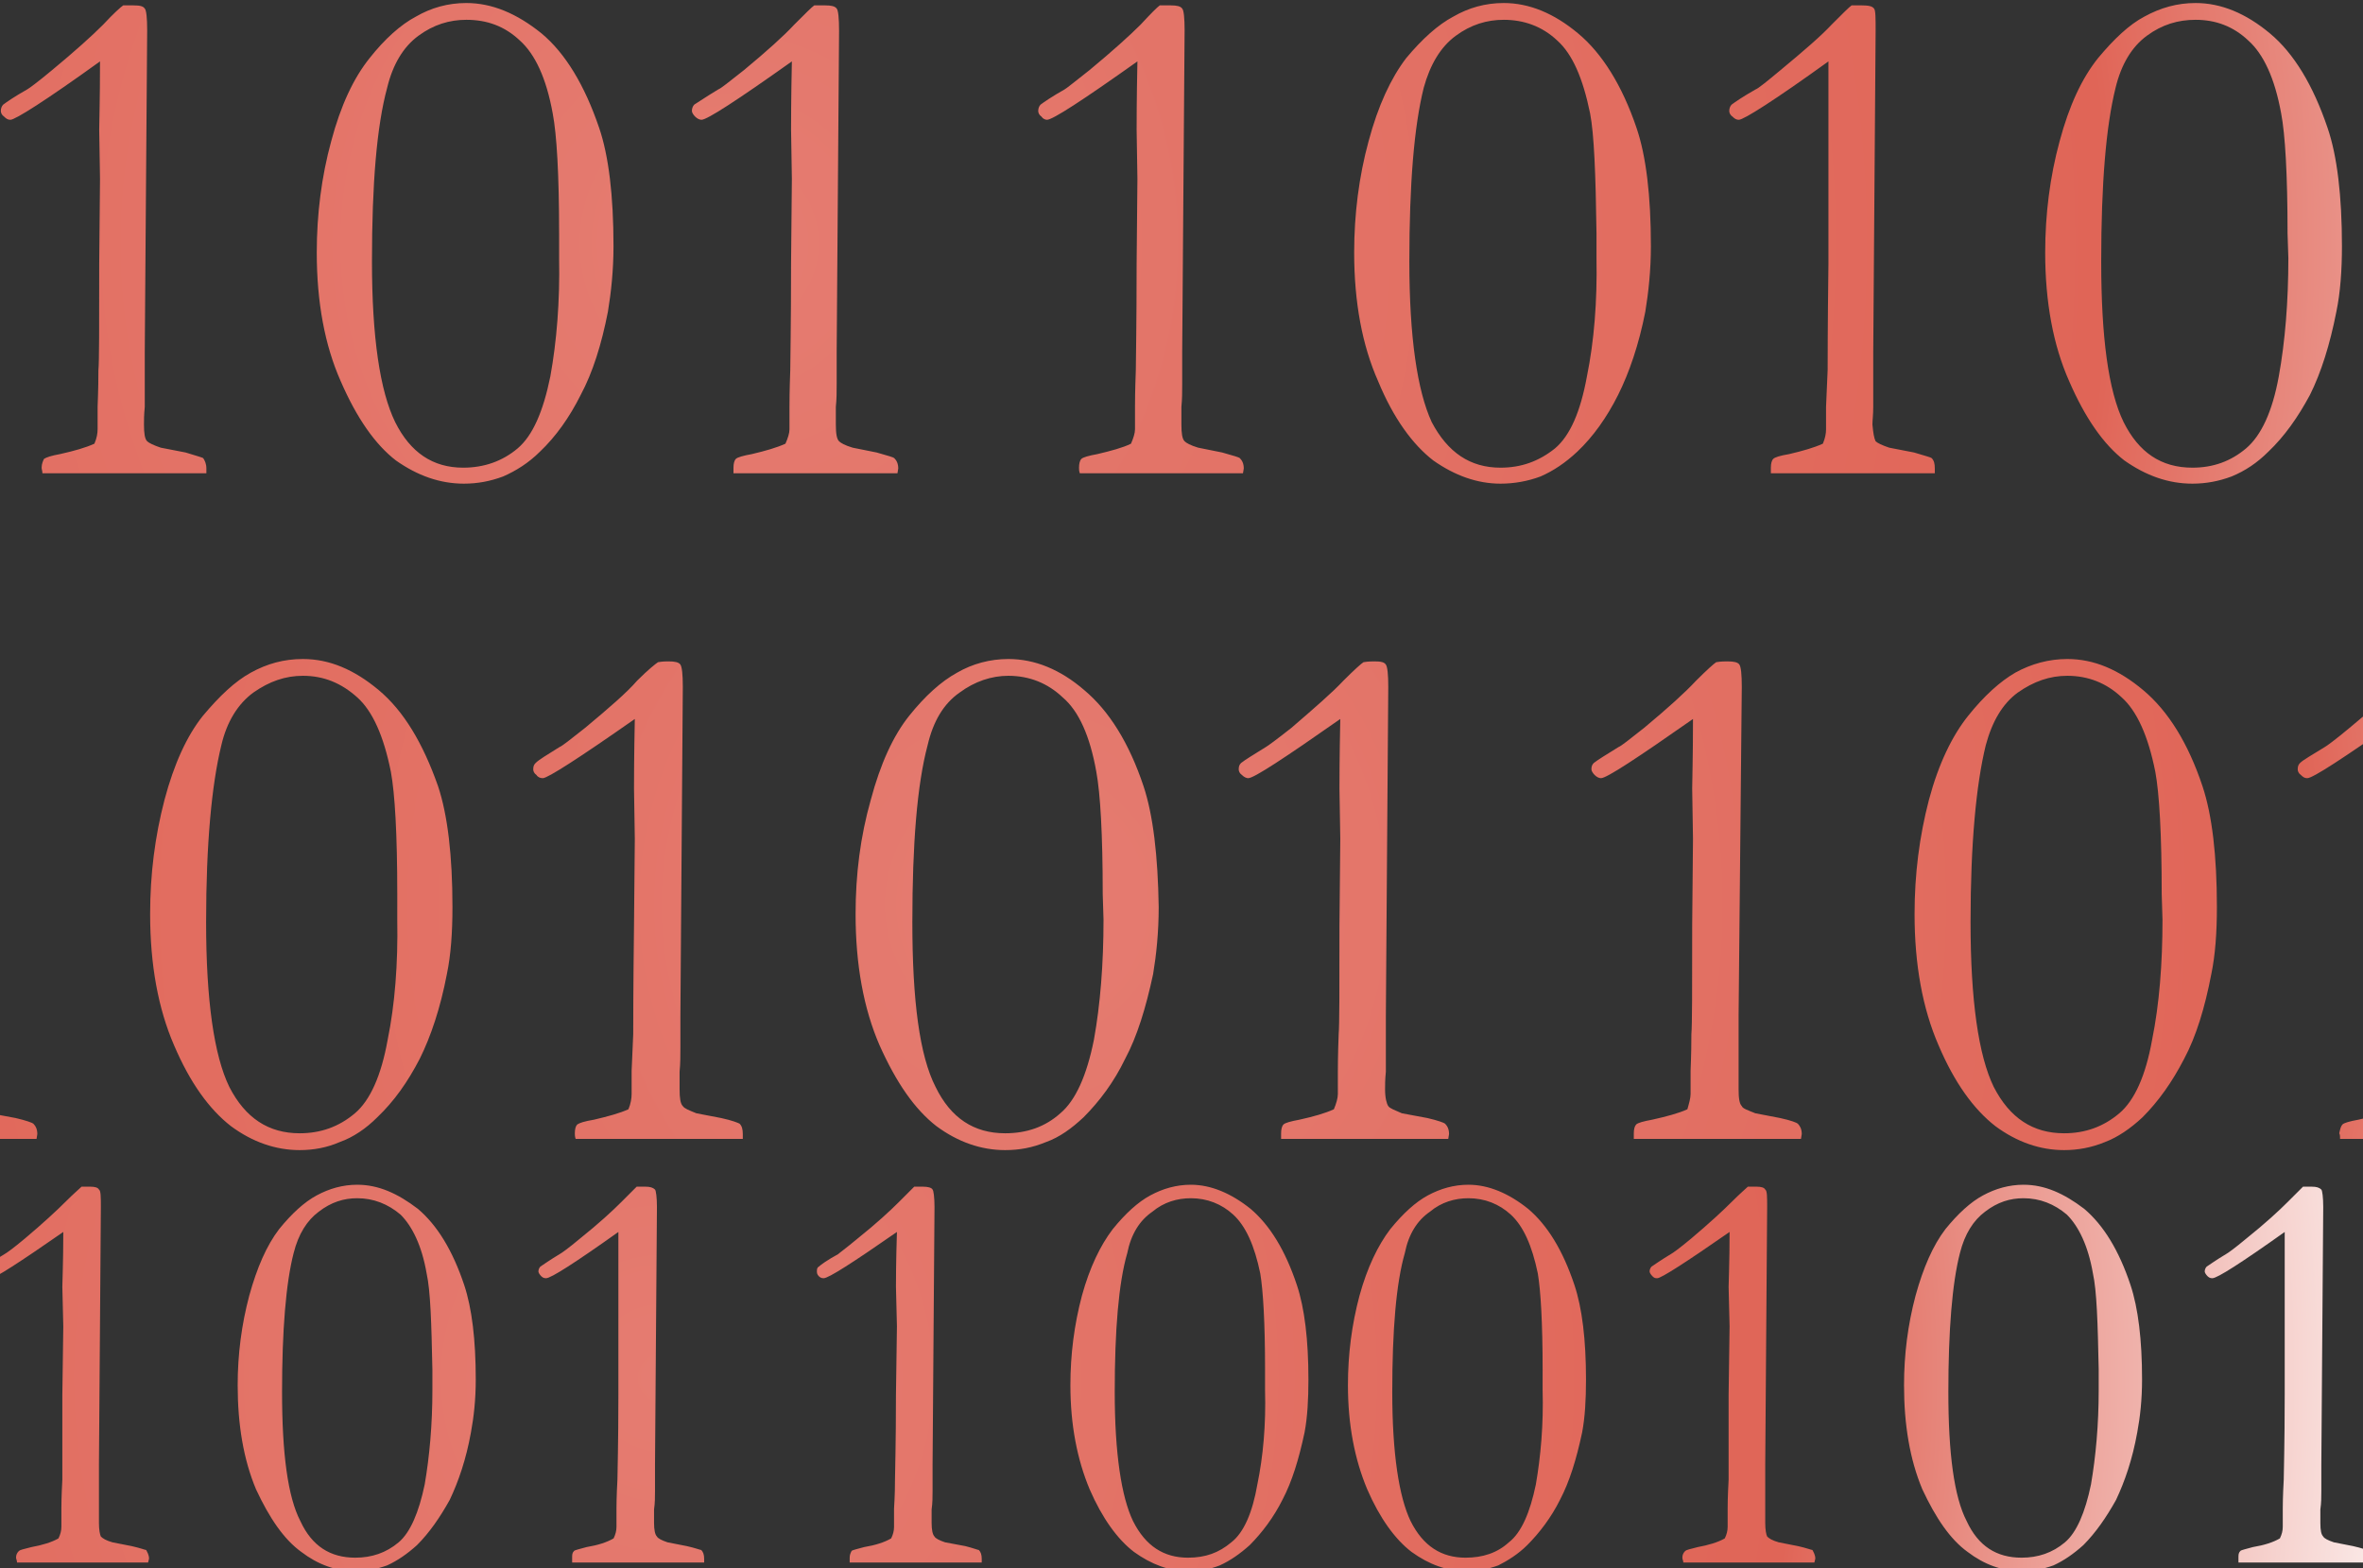 <svg width="223" height="148" viewBox="0 0 223 148" fill="none" xmlns="http://www.w3.org/2000/svg">
<rect x="0" y="0" width="223" height="148" fill="#333333" stroke="none"/>
<g clip-path="url(#clip0_14_53727)">
<path d="M-164.833 130.184C-164.833 132.094 -164.923 133.73 -165.196 135.186C-165.742 137.734 -166.378 139.824 -167.286 141.555C-168.107 143.189 -169.198 144.644 -170.379 145.828C-171.199 146.646 -172.199 147.282 -173.108 147.738C-174.108 148.1 -175.11 148.285 -176.11 148.285C-177.93 148.285 -179.657 147.648 -181.295 146.464C-181.841 146.1 -182.295 145.559 -182.84 145.012V137.461C-182.567 140.099 -182.021 142.19 -181.386 143.554C-180.201 145.917 -178.475 147.01 -176.2 147.01C-174.564 147.01 -173.198 146.557 -172.108 145.559C-170.927 144.645 -170.105 142.735 -169.561 140.099C-169.107 137.461 -168.834 134.458 -168.834 131.186L-168.925 129.277C-168.925 124.821 -169.107 121.819 -169.379 120.182C-169.925 117.545 -170.741 115.724 -171.927 114.635C-173.018 113.634 -174.384 113.087 -175.928 113.087C-177.2 113.087 -178.384 113.45 -179.565 114.363C-180.747 115.179 -181.568 116.454 -181.931 118.271C-182.295 119.725 -182.658 121.548 -182.84 123.817V115.451C-181.75 114.269 -180.747 113.361 -179.747 112.815C-178.566 112.177 -177.291 111.812 -175.928 111.812C-174.017 111.812 -172.108 112.631 -170.288 114.089C-168.471 115.633 -167.013 117.998 -165.922 121.274C-165.196 123.454 -164.833 126.453 -164.833 130.184ZM-143.276 147.464H-155.647C-155.647 147.282 -155.738 147.102 -155.738 147.008C-155.738 146.736 -155.647 146.555 -155.465 146.372C-155.374 146.281 -155.011 146.187 -154.284 146.008C-153.281 145.827 -152.373 145.557 -151.736 145.189C-151.554 144.826 -151.464 144.463 -151.464 144.098V142.37C-151.464 142.189 -151.464 141.28 -151.373 139.643C-151.373 139.005 -151.373 136.367 -151.373 131.64L-151.282 125.181L-151.373 121.452C-151.373 120.905 -151.282 119.179 -151.282 116.268C-155.465 119.179 -157.74 120.633 -158.104 120.633C-158.285 120.633 -158.377 120.633 -158.557 120.451C-158.74 120.27 -158.831 120.086 -158.831 119.997C-158.831 119.813 -158.74 119.634 -158.648 119.541C-158.376 119.268 -157.74 118.907 -156.828 118.362C-156.648 118.268 -156.01 117.816 -154.921 116.904C-153.191 115.449 -151.919 114.267 -151.101 113.448C-150.281 112.629 -149.735 112.176 -149.553 111.994C-149.189 111.994 -148.918 111.994 -148.736 111.994C-148.282 111.994 -148.008 112.083 -147.918 112.267C-147.735 112.357 -147.735 112.996 -147.735 113.904L-147.918 138.279V140.735C-147.918 141.281 -147.918 141.828 -147.918 142.46C-147.918 143.008 -147.918 143.462 -147.918 143.736C-147.918 144.464 -147.827 144.827 -147.735 145.012C-147.555 145.191 -147.281 145.374 -146.642 145.559L-144.825 145.917C-144.007 146.099 -143.549 146.283 -143.459 146.374C-143.369 146.464 -143.186 146.737 -143.186 147.103L-143.276 147.464ZM-112.353 130.184C-112.353 132.094 -112.535 133.73 -112.807 135.186C-113.265 137.734 -113.992 139.824 -114.81 141.555C-115.718 143.189 -116.721 144.644 -117.902 145.828C-118.81 146.646 -119.719 147.282 -120.722 147.738C-121.722 148.1 -122.722 148.285 -123.723 148.285C-125.541 148.285 -127.271 147.648 -128.815 146.464C-130.454 145.285 -131.817 143.282 -133.088 140.554C-134.274 137.735 -134.818 134.458 -134.818 130.73C-134.818 127.82 -134.454 125.002 -133.728 122.272C-132.997 119.637 -132.089 117.545 -130.908 115.997C-129.723 114.543 -128.541 113.45 -127.361 112.815C-126.177 112.177 -124.905 111.812 -123.542 111.812C-121.539 111.812 -119.719 112.631 -117.81 114.089C-115.99 115.633 -114.537 117.998 -113.446 121.274C-112.717 123.454 -112.353 126.453 -112.353 130.184ZM-116.446 129.276C-116.54 124.819 -116.63 121.817 -116.994 120.18C-117.447 117.543 -118.357 115.722 -119.447 114.634C-120.632 113.632 -121.994 113.085 -123.543 113.085C-124.815 113.085 -125.996 113.448 -127.181 114.361C-128.271 115.177 -129.089 116.452 -129.544 118.269C-130.274 121.089 -130.637 125.547 -130.637 131.367C-130.637 137.187 -130.089 141.281 -128.907 143.553C-127.817 145.916 -126.087 147.009 -123.724 147.009C-122.177 147.009 -120.814 146.556 -119.63 145.558C-118.54 144.644 -117.721 142.734 -117.177 140.098C-116.722 137.46 -116.447 134.457 -116.447 131.185L-116.446 129.276ZM-86.163 130.184C-86.163 132.094 -86.344 133.73 -86.616 135.186C-87.07 137.734 -87.797 139.824 -88.616 141.555C-89.527 143.189 -90.527 144.644 -91.709 145.828C-92.617 146.646 -93.529 147.282 -94.528 147.738C-95.528 148.1 -96.531 148.285 -97.53 148.285C-99.348 148.285 -100.986 147.648 -102.622 146.464C-104.261 145.285 -105.624 143.282 -106.808 140.554C-108.08 137.735 -108.625 134.458 -108.625 130.73C-108.625 127.82 -108.261 125.002 -107.535 122.272C-106.808 119.637 -105.896 117.545 -104.715 115.997C-103.443 114.543 -102.259 113.45 -101.168 112.815C-99.986 112.177 -98.712 111.812 -97.258 111.812C-95.346 111.812 -93.438 112.631 -91.617 114.089C-89.8 115.633 -88.343 117.998 -87.252 121.274C-86.526 123.454 -86.163 126.453 -86.163 130.184ZM-90.254 129.276C-90.345 124.819 -90.437 121.817 -90.8 120.18C-91.254 117.543 -92.072 115.722 -93.257 114.634C-94.439 113.632 -95.8 113.085 -97.258 113.085C-98.621 113.085 -99.806 113.448 -100.987 114.361C-102.077 115.177 -102.895 116.452 -103.353 118.269C-104.08 121.089 -104.443 125.547 -104.443 131.367C-104.443 137.187 -103.898 141.281 -102.713 143.553C-101.533 145.916 -99.896 147.009 -97.531 147.009C-95.983 147.009 -94.62 146.556 -93.439 145.558C-92.254 144.644 -91.436 142.734 -90.984 140.098C-90.438 137.46 -90.255 134.457 -90.255 131.185L-90.254 129.276ZM-64.605 147.464H-77.066C-77.066 147.282 -77.066 147.192 -77.066 147.008C-77.066 146.736 -76.975 146.555 -76.884 146.372C-76.793 146.281 -76.339 146.187 -75.699 146.008C-74.609 145.827 -73.791 145.557 -73.156 145.189C-72.973 144.826 -72.883 144.463 -72.883 144.098V142.37C-72.883 142.189 -72.791 141.28 -72.791 139.643C-72.791 139.005 -72.701 136.367 -72.701 131.64L-72.611 125.181L-72.701 121.452C-72.701 120.905 -72.701 119.179 -72.611 116.268C-76.794 119.179 -79.064 120.633 -79.523 120.633C-79.613 120.633 -79.794 120.633 -79.977 120.451C-80.159 120.27 -80.159 120.086 -80.159 119.997C-80.159 119.813 -80.159 119.634 -79.977 119.541C-79.794 119.359 -79.159 118.907 -78.157 118.362C-78.066 118.268 -77.43 117.816 -76.34 116.904C-74.518 115.449 -73.247 114.267 -72.429 113.448C-71.608 112.629 -71.154 112.176 -70.972 111.994C-70.609 111.994 -70.335 111.994 -70.154 111.994C-69.608 111.994 -69.337 112.083 -69.245 112.267C-69.154 112.357 -69.064 112.996 -69.064 113.904L-69.245 138.279V140.735C-69.245 141.281 -69.245 141.828 -69.337 142.46C-69.337 143.008 -69.337 143.462 -69.337 143.736C-69.337 144.373 -69.245 144.827 -69.064 145.012C-68.974 145.191 -68.606 145.374 -68.061 145.559L-66.153 145.917C-65.423 146.099 -64.969 146.283 -64.879 146.283C-64.697 146.464 -64.606 146.737 -64.606 147.103L-64.605 147.464ZM-33.774 130.184C-33.774 132.094 -33.864 133.73 -34.137 135.186C-34.682 137.734 -35.322 139.824 -36.23 141.555C-37.048 143.189 -38.137 144.644 -39.323 145.828C-40.231 146.646 -41.14 147.282 -42.143 147.738C-43.051 148.1 -44.051 148.285 -45.141 148.285C-46.87 148.285 -48.6 147.648 -50.236 146.464C-51.78 145.285 -53.237 143.282 -54.419 140.554C-55.604 137.735 -56.239 134.458 -56.239 130.73C-56.239 127.82 -55.876 125.002 -55.146 122.272C-54.419 119.637 -53.42 117.545 -52.239 115.997C-51.053 114.543 -49.873 113.45 -48.691 112.815C-47.507 112.177 -46.235 111.812 -44.868 111.812C-42.961 111.812 -41.05 112.631 -39.232 114.089C-37.411 115.633 -35.958 117.998 -34.864 121.274C-34.137 123.454 -33.774 126.453 -33.774 130.184ZM-37.865 129.276C-37.865 124.819 -38.047 121.817 -38.32 120.18C-38.867 117.543 -39.686 115.722 -40.867 114.634C-41.96 113.632 -43.324 113.085 -44.868 113.085C-46.144 113.085 -47.416 113.448 -48.507 114.361C-49.691 115.177 -50.509 116.452 -50.873 118.269C-51.69 121.089 -52.057 125.547 -52.057 131.367C-52.057 137.187 -51.418 141.281 -50.327 143.553C-49.146 145.916 -47.416 147.009 -45.141 147.009C-43.505 147.009 -42.143 146.556 -41.05 145.558C-39.868 144.644 -39.05 142.734 -38.595 140.098C-38.047 137.46 -37.775 134.457 -37.866 131.185L-37.865 129.276ZM-7.579 130.184C-7.579 132.094 -7.67 133.73 -7.946 135.186C-8.491 137.734 -9.127 139.824 -10.036 141.555C-10.853 143.189 -11.947 144.644 -13.129 145.828C-13.946 146.646 -14.949 147.282 -15.857 147.738C-16.857 148.1 -17.857 148.285 -18.859 148.285C-20.676 148.285 -22.406 147.648 -24.042 146.464C-25.589 145.285 -27.043 143.282 -28.228 140.554C-29.409 137.735 -30.045 134.458 -30.045 130.73C-30.045 127.82 -29.682 125.002 -28.954 122.272C-28.228 119.637 -27.225 117.545 -26.044 115.997C-24.862 114.543 -23.678 113.45 -22.496 112.815C-21.312 112.177 -20.04 111.812 -18.677 111.812C-16.766 111.812 -14.857 112.631 -13.037 114.089C-11.22 115.633 -9.763 117.998 -8.673 121.274C-7.946 123.454 -7.579 126.453 -7.579 130.184ZM-11.673 129.276C-11.673 124.819 -11.856 121.817 -12.129 120.18C-12.674 117.543 -13.491 115.722 -14.676 114.634C-15.766 113.632 -17.129 113.085 -18.677 113.085C-19.949 113.085 -21.222 113.448 -22.316 114.361C-23.497 115.177 -24.315 116.452 -24.679 118.269C-25.499 121.089 -25.862 125.547 -25.862 131.367C-25.862 137.187 -25.226 141.281 -24.133 143.553C-22.952 145.916 -21.222 147.009 -18.95 147.009C-17.312 147.009 -15.949 146.556 -14.858 145.558C-13.674 144.644 -12.857 142.734 -12.311 140.098C-11.857 137.46 -11.584 134.457 -11.584 131.185L-11.673 129.276ZM13.976 147.464H1.606C1.606 147.282 1.514 147.102 1.514 147.008C1.514 146.736 1.606 146.555 1.787 146.372C1.879 146.281 2.242 146.187 2.973 146.008C3.972 145.827 4.88 145.557 5.517 145.189C5.698 144.826 5.793 144.463 5.793 144.098V142.37C5.793 142.189 5.793 141.28 5.883 139.643C5.883 139.005 5.883 136.367 5.883 131.64L5.973 125.181L5.883 121.452C5.883 120.905 5.973 119.179 5.973 116.268C1.787 119.179 -0.484 120.633 -0.848 120.633C-1.033 120.633 -1.124 120.633 -1.306 120.451C-1.487 120.27 -1.578 120.086 -1.578 119.997C-1.578 119.813 -1.487 119.634 -1.397 119.541C-1.125 119.359 -0.484 118.907 0.423 118.362C0.604 118.268 1.241 117.816 2.331 116.904C4.061 115.449 5.333 114.267 6.154 113.448C6.971 112.629 7.517 112.176 7.698 111.994C8.062 111.994 8.334 111.994 8.517 111.994C8.971 111.994 9.247 112.083 9.337 112.267C9.519 112.357 9.519 112.996 9.519 113.904L9.337 138.279V140.735C9.337 141.281 9.337 141.828 9.337 142.46C9.337 143.008 9.337 143.462 9.337 143.736C9.337 144.373 9.428 144.827 9.519 145.012C9.701 145.191 9.974 145.374 10.61 145.559L12.427 145.917C13.248 146.099 13.702 146.283 13.793 146.283C13.884 146.464 14.065 146.737 14.065 147.103L13.976 147.464ZM44.898 130.184C44.898 132.094 44.715 133.73 44.444 135.186C43.989 137.734 43.262 139.824 42.441 141.555C41.532 143.189 40.533 144.644 39.348 145.828C38.439 146.646 37.531 147.282 36.531 147.738C35.528 148.1 34.528 148.285 33.528 148.285C31.708 148.285 29.981 147.648 28.434 146.464C26.799 145.285 25.431 143.282 24.16 140.554C22.979 137.735 22.43 134.458 22.43 130.73C22.43 127.82 22.797 125.002 23.524 122.272C24.252 119.637 25.16 117.545 26.345 115.997C27.526 114.543 28.707 113.45 29.892 112.815C31.073 112.177 32.344 111.812 33.712 111.812C35.712 111.812 37.532 112.631 39.439 114.089C41.259 115.633 42.713 117.998 43.807 121.274C44.535 123.454 44.898 126.453 44.898 130.184ZM40.806 129.276C40.715 124.819 40.624 121.817 40.261 120.18C39.806 117.543 38.895 115.722 37.804 114.634C36.623 113.632 35.257 113.085 33.713 113.085C32.438 113.085 31.257 113.448 30.075 114.361C28.981 115.177 28.164 116.452 27.709 118.269C26.982 121.089 26.618 125.547 26.618 131.367C26.618 137.187 27.163 141.281 28.345 143.553C29.436 145.916 31.165 147.009 33.53 147.009C35.076 147.009 36.441 146.556 37.622 145.558C38.712 144.644 39.53 142.734 40.079 140.098C40.533 137.46 40.806 134.457 40.806 131.185V129.276ZM66.453 147.464H53.994C53.994 147.282 53.994 147.192 53.994 147.008C53.994 146.736 53.994 146.555 54.176 146.372C54.267 146.281 54.722 146.187 55.358 146.008C56.448 145.827 57.269 145.557 57.905 145.189C58.087 144.826 58.178 144.463 58.178 144.098V142.37C58.178 142.189 58.178 141.28 58.268 139.643C58.268 139.005 58.358 136.367 58.358 131.64V125.181V121.452C58.358 120.905 58.358 119.179 58.358 116.268C54.267 119.179 51.992 120.633 51.537 120.633C51.447 120.633 51.265 120.633 51.084 120.451C50.901 120.27 50.811 120.086 50.811 119.997C50.811 119.813 50.901 119.634 50.991 119.541C51.265 119.359 51.901 118.907 52.809 118.362C52.992 118.268 53.63 117.816 54.721 116.904C56.538 115.449 57.814 114.267 58.631 113.448C59.449 112.629 59.903 112.176 60.084 111.994C60.451 111.994 60.724 111.994 60.906 111.994C61.359 111.994 61.632 112.083 61.814 112.267C61.904 112.357 61.996 112.996 61.996 113.904L61.814 138.279V140.735C61.814 141.281 61.814 141.828 61.724 142.46C61.724 143.008 61.724 143.462 61.724 143.736C61.724 144.373 61.814 144.827 61.996 145.012C62.088 145.191 62.45 145.374 62.996 145.559L64.817 145.917C65.634 146.099 66.088 146.283 66.179 146.283C66.361 146.464 66.452 146.737 66.452 147.103L66.453 147.464ZM92.647 147.464H80.186C80.186 147.282 80.186 147.102 80.186 147.008C80.186 146.736 80.276 146.555 80.367 146.372C80.458 146.281 80.917 146.187 81.553 146.008C82.643 145.827 83.46 145.557 84.1 145.189C84.282 144.826 84.372 144.463 84.372 144.098V142.37C84.372 142.189 84.462 141.28 84.462 139.643C84.462 139.005 84.553 136.367 84.553 131.64L84.645 125.181L84.553 121.452C84.553 120.905 84.553 119.179 84.645 116.268C80.458 119.179 78.187 120.633 77.733 120.633C77.642 120.633 77.46 120.633 77.278 120.451C77.093 120.27 77.093 120.086 77.093 119.997C77.093 119.813 77.093 119.634 77.278 119.541C77.46 119.359 78.096 118.907 79.096 118.362C79.186 118.268 79.822 117.816 80.916 116.904C82.733 115.449 84.008 114.267 84.825 113.448C85.644 112.629 86.098 112.176 86.278 111.994C86.642 111.994 86.915 111.994 87.097 111.994C87.554 111.994 87.917 112.083 88.008 112.267C88.1 112.357 88.191 112.996 88.191 113.904L88.008 138.279V140.735C88.008 141.281 88.008 141.828 87.918 142.46C87.918 143.008 87.918 143.462 87.918 143.736C87.918 144.373 88.008 144.827 88.191 145.012C88.282 145.191 88.644 145.374 89.19 145.559L91.101 145.917C91.828 146.099 92.283 146.283 92.374 146.283C92.556 146.464 92.647 146.737 92.647 147.103V147.464ZM123.478 130.184C123.478 132.094 123.387 133.73 123.114 135.186C122.569 137.734 121.933 139.824 121.021 141.555C120.203 143.189 119.113 144.644 117.932 145.828C117.019 146.646 116.111 147.282 115.111 147.738C114.199 148.1 113.2 148.285 112.109 148.285C110.379 148.285 108.654 147.648 107.015 146.464C105.469 145.285 104.013 143.282 102.832 140.554C101.65 137.735 101.015 134.458 101.015 130.73C101.015 127.82 101.379 125.002 102.105 122.272C102.832 119.637 103.832 117.545 105.016 115.997C106.197 114.543 107.379 113.45 108.562 112.815C109.744 112.177 111.015 111.812 112.382 111.812C114.29 111.812 116.202 112.631 118.022 114.089C119.84 115.633 121.296 117.998 122.387 121.274C123.115 123.454 123.478 126.453 123.478 130.184ZM119.385 129.276C119.385 124.819 119.204 121.817 118.932 120.18C118.386 117.543 117.566 115.722 116.385 114.634C115.294 113.632 113.929 113.085 112.383 113.085C111.11 113.085 109.836 113.448 108.746 114.361C107.561 115.177 106.744 116.452 106.38 118.269C105.563 121.089 105.199 125.547 105.199 131.367C105.199 137.187 105.834 141.281 106.925 143.553C108.11 145.916 109.836 147.009 112.11 147.009C113.746 147.009 115.021 146.556 116.202 145.558C117.384 144.644 118.204 142.734 118.658 140.098C119.204 137.46 119.476 134.457 119.384 131.185V129.276H119.385ZM149.673 130.184C149.673 132.094 149.582 133.73 149.309 135.186C148.764 137.734 148.125 139.824 147.216 141.555C146.399 143.189 145.307 144.644 144.123 145.828C143.306 146.646 142.306 147.282 141.393 147.738C140.394 148.1 139.395 148.285 138.396 148.285C136.576 148.285 134.846 147.648 133.21 146.464C131.665 145.285 130.208 143.282 129.027 140.554C127.842 137.735 127.207 134.458 127.207 130.73C127.207 127.82 127.57 125.002 128.3 122.272C129.027 119.637 130.027 117.545 131.207 115.997C132.392 114.543 133.573 113.45 134.754 112.815C135.94 112.177 137.21 111.812 138.577 111.812C140.486 111.812 142.397 112.631 144.214 114.089C146.035 115.633 147.489 117.998 148.582 121.274C149.309 123.454 149.673 126.453 149.673 130.184ZM145.58 129.276C145.58 124.819 145.398 121.817 145.126 120.18C144.577 117.543 143.76 115.722 142.579 114.634C141.486 113.632 140.123 113.085 138.577 113.085C137.303 113.085 136.03 113.448 134.94 114.361C133.755 115.177 132.938 116.452 132.574 118.269C131.757 121.089 131.39 125.547 131.39 131.367C131.39 137.187 132.028 141.281 133.119 143.553C134.3 145.916 136.03 147.009 138.304 147.009C139.94 147.009 141.303 146.556 142.396 145.558C143.578 144.644 144.395 142.734 144.941 140.098C145.398 137.46 145.671 134.457 145.579 131.185L145.58 129.276ZM171.226 147.464H158.859C158.859 147.282 158.768 147.192 158.768 147.008C158.768 146.736 158.859 146.555 159.04 146.372C159.131 146.281 159.494 146.187 160.221 146.008C161.221 145.827 162.133 145.557 162.769 145.189C162.951 144.826 163.041 144.463 163.041 144.098V142.37C163.041 142.189 163.041 141.28 163.132 139.643C163.132 139.005 163.132 136.367 163.132 131.64L163.223 125.181L163.132 121.452C163.132 120.905 163.223 119.179 163.223 116.268C159.04 119.179 156.765 120.633 156.401 120.633C156.22 120.633 156.13 120.633 155.947 120.451C155.765 120.27 155.674 120.086 155.674 119.997C155.674 119.813 155.766 119.634 155.856 119.541C156.129 119.359 156.764 118.907 157.673 118.362C157.855 118.268 158.49 117.816 159.583 116.904C161.309 115.449 162.585 114.267 163.404 113.448C164.221 112.629 164.766 112.176 164.948 111.994C165.312 111.994 165.587 111.994 165.769 111.994C166.223 111.994 166.496 112.083 166.588 112.267C166.769 112.357 166.769 112.996 166.769 113.904L166.588 138.279V140.735C166.588 141.281 166.588 141.828 166.588 142.46C166.588 143.008 166.588 143.462 166.588 143.736C166.588 144.373 166.678 144.827 166.769 145.012C166.95 145.191 167.223 145.374 167.859 145.559L169.679 145.917C170.497 146.099 170.951 146.283 171.042 146.283C171.133 146.464 171.314 146.737 171.314 147.103L171.226 147.464ZM202.149 130.184C202.149 132.094 201.968 133.73 201.695 135.186C201.24 137.734 200.514 139.824 199.695 141.555C198.784 143.189 197.784 144.644 196.603 145.828C195.691 146.646 194.783 147.282 193.783 147.738C192.784 148.1 191.781 148.285 190.781 148.285C188.961 148.285 187.234 147.648 185.686 146.464C184.051 145.285 182.688 143.282 181.413 140.554C180.232 137.735 179.686 134.458 179.686 130.73C179.686 127.82 180.05 125.002 180.776 122.272C181.503 119.637 182.414 117.545 183.596 115.997C184.778 114.543 185.962 113.45 187.143 112.815C188.325 112.177 189.6 111.812 190.963 111.812C192.965 111.812 194.783 112.631 196.695 114.089C198.512 115.633 199.969 117.998 201.059 121.274C201.785 123.454 202.149 126.453 202.149 130.184ZM198.058 129.276C197.967 124.819 197.877 121.817 197.512 120.18C197.058 117.543 196.148 115.722 195.056 114.634C193.875 113.632 192.509 113.085 190.963 113.085C189.692 113.085 188.506 113.448 187.325 114.361C186.236 115.177 185.414 116.452 184.96 118.269C184.232 121.089 183.869 125.547 183.869 131.367C183.869 137.187 184.415 141.281 185.596 143.553C186.688 145.916 188.415 147.009 190.781 147.009C192.326 147.009 193.692 146.556 194.874 145.558C195.965 144.644 196.785 142.734 197.329 140.098C197.783 137.46 198.057 134.457 198.057 131.185V129.276H198.058ZM223.707 147.464H211.246C211.246 147.282 211.246 147.102 211.246 147.008C211.246 146.736 211.246 146.555 211.429 146.372C211.519 146.281 211.973 146.187 212.609 146.008C213.702 145.827 214.52 145.557 215.156 145.189C215.338 144.826 215.428 144.463 215.428 144.098V142.37C215.428 142.189 215.428 141.28 215.52 139.643C215.52 139.005 215.611 136.367 215.611 131.64V125.181V121.452C215.611 120.905 215.611 119.179 215.611 116.268C211.519 119.179 209.245 120.633 208.789 120.633C208.698 120.633 208.518 120.633 208.336 120.451C208.153 120.27 208.063 120.086 208.063 119.997C208.063 119.813 208.154 119.634 208.245 119.541C208.518 119.359 209.154 118.907 210.065 118.362C210.246 118.268 210.882 117.816 211.973 116.904C213.793 115.449 215.065 114.267 215.884 113.448C216.705 112.629 217.158 112.176 217.34 111.994C217.704 111.994 217.976 111.994 218.157 111.994C218.612 111.994 218.885 112.083 219.067 112.267C219.158 112.357 219.247 112.996 219.247 113.904L219.067 138.279V140.735C219.067 141.281 219.067 141.828 218.976 142.46C218.976 143.008 218.976 143.462 218.976 143.736C218.976 144.464 219.067 144.827 219.247 145.012C219.339 145.191 219.702 145.374 220.251 145.559L222.068 145.917C222.885 146.099 223.343 146.283 223.434 146.283C223.617 146.464 223.707 146.737 223.707 147.103V147.464ZM254.539 130.184C254.539 132.094 254.357 133.73 254.175 135.186C253.627 137.734 252.991 139.824 252.082 141.555C251.174 143.189 250.17 144.644 248.989 145.828C248.081 146.646 247.171 147.282 246.171 147.738C245.17 148.1 244.261 148.285 243.169 148.285C241.351 148.285 239.711 147.648 238.076 146.464C236.437 145.285 235.074 143.282 233.893 140.554C232.618 137.735 232.073 134.458 232.073 130.73C232.073 127.82 232.437 125.002 233.163 122.272C233.893 119.637 234.802 117.545 236.074 115.997C237.258 114.543 238.439 113.45 239.62 112.815C240.715 112.177 241.987 111.812 243.44 111.812C245.35 111.812 247.263 112.631 249.081 114.089C250.9 115.633 252.354 117.998 253.445 121.274C254.175 123.454 254.539 126.453 254.539 130.184ZM250.446 129.276C250.446 124.819 250.262 121.817 249.989 120.18C249.443 117.543 248.626 115.722 247.444 114.634C246.26 113.632 244.988 113.085 243.44 113.085C242.167 113.085 240.895 113.448 239.71 114.361C238.622 115.177 237.803 116.452 237.348 118.269C236.618 121.089 236.255 125.547 236.255 131.367C236.255 137.187 236.804 141.281 237.985 143.553C239.165 145.916 240.896 147.009 243.168 147.009C244.714 147.009 246.079 146.556 247.263 145.558C248.444 144.644 249.262 142.734 249.717 140.098C250.263 137.46 250.446 134.457 250.446 131.185V129.276ZM276.092 147.464H263.632C263.632 147.282 263.632 147.192 263.632 147.008C263.632 146.736 263.722 146.555 263.814 146.372C263.997 146.281 264.361 146.187 264.997 146.008C266.088 145.827 266.906 145.557 267.635 145.189C267.728 144.826 267.909 144.463 267.909 144.098V142.37C267.909 142.189 267.909 141.28 267.909 139.643C267.999 139.005 267.999 136.367 267.999 131.64L268.09 125.181L267.999 121.452C267.999 120.905 267.999 119.179 268.09 116.268C263.904 119.179 261.633 120.633 261.269 120.633C261.087 120.633 260.906 120.633 260.724 120.451C260.633 120.27 260.542 120.086 260.542 119.997C260.542 119.813 260.542 119.634 260.724 119.541C260.996 119.359 261.543 118.907 262.54 118.362C262.634 118.268 263.268 117.816 264.452 116.904C266.179 115.449 267.454 114.267 268.272 113.448C269.091 112.629 269.636 112.176 269.816 111.994C270.181 111.994 270.363 111.994 270.635 111.994C271.093 111.994 271.365 112.083 271.456 112.267C271.547 112.357 271.638 112.996 271.638 113.904L271.456 138.279V140.735C271.456 141.281 271.456 141.828 271.456 142.46C271.365 143.008 271.365 143.462 271.365 143.736C271.365 144.464 271.456 144.827 271.637 145.012C271.728 145.191 272.092 145.374 272.637 145.559L274.549 145.917C275.366 146.099 275.729 146.283 275.82 146.283C276.002 146.464 276.092 146.737 276.092 147.103V147.464ZM306.925 130.184C306.925 132.094 306.833 133.73 306.561 135.186C306.016 137.734 305.381 139.824 304.468 141.555C303.65 143.189 302.56 144.644 301.378 145.828C300.557 146.646 299.558 147.282 298.649 147.738C297.646 148.1 296.647 148.285 295.647 148.285C293.826 148.285 292.1 147.648 290.461 146.464C288.917 145.285 287.46 143.282 286.279 140.554C285.097 137.735 284.461 134.458 284.461 130.73C284.461 127.82 284.823 125.002 285.551 122.272C286.278 119.637 287.276 117.545 288.461 115.997C289.642 114.543 290.824 113.45 292.009 112.815C293.189 112.177 294.462 111.812 295.828 111.812C297.735 111.812 299.648 112.631 301.468 114.089C303.285 115.633 304.742 117.998 305.833 121.274C306.561 123.454 306.925 126.453 306.925 130.184ZM302.833 129.276C302.833 124.819 302.651 121.817 302.379 120.18C301.832 117.543 301.013 115.722 299.83 114.634C298.74 113.632 297.374 113.085 295.829 113.085C294.556 113.085 293.282 113.448 292.191 114.361C291.007 115.177 290.19 116.452 289.827 118.269C289.008 121.089 288.645 125.547 288.645 131.367C288.645 137.187 289.281 141.281 290.371 143.553C291.556 145.916 293.283 147.009 295.557 147.009C297.193 147.009 298.56 146.556 299.649 145.558C300.83 144.644 301.651 142.734 302.197 140.098C302.651 137.46 302.924 134.457 302.833 131.185V129.276Z" fill="url(#paint0_radial_14_53727)"/>
<path d="M-163.063 107.484H-178.84C-178.84 107.257 -178.84 107.104 -178.84 106.956C-178.84 106.578 -178.765 106.277 -178.614 106.125C-178.463 105.972 -177.933 105.823 -177.104 105.672C-175.746 105.37 -174.687 105.069 -173.858 104.69C-173.631 104.162 -173.481 103.634 -173.481 103.256V101.066C-173.481 100.841 -173.481 99.633 -173.406 97.594C-173.406 96.764 -173.33 93.365 -173.33 87.329L-173.254 79.177L-173.33 74.422C-173.33 73.742 -173.33 71.477 -173.254 67.855C-178.538 71.555 -181.407 73.441 -181.934 73.441C-182.161 73.441 -182.311 73.367 -182.538 73.139C-182.764 72.988 -182.84 72.761 -182.84 72.61C-182.84 72.309 -182.764 72.156 -182.613 72.007C-182.312 71.704 -181.482 71.251 -180.273 70.498C-180.122 70.421 -179.293 69.819 -177.933 68.686C-175.67 66.799 -174.008 65.365 -172.953 64.231C-171.97 63.177 -171.291 62.647 -171.065 62.496C-170.612 62.419 -170.311 62.419 -170.01 62.419C-169.479 62.419 -169.102 62.496 -168.951 62.723C-168.8 62.949 -168.725 63.628 -168.725 64.834L-168.951 95.858V98.879C-168.951 99.633 -168.951 100.387 -168.951 101.142C-169.026 101.897 -169.026 102.423 -169.026 102.801C-169.026 103.634 -168.951 104.161 -168.724 104.388C-168.573 104.613 -168.12 104.765 -167.442 105.068L-165.026 105.518C-164.045 105.744 -163.44 105.971 -163.364 106.047C-163.138 106.274 -163.063 106.576 -163.063 107.029L-163.063 107.484ZM-123.812 85.596C-123.812 88.01 -124.038 90.124 -124.34 91.936C-124.946 95.106 -125.851 97.822 -126.907 99.935C-128.041 102.126 -129.398 103.936 -130.909 105.448C-132.04 106.504 -133.173 107.332 -134.455 107.786C-135.662 108.315 -136.946 108.543 -138.228 108.543C-140.569 108.543 -142.683 107.786 -144.722 106.278C-146.758 104.691 -148.57 102.199 -150.081 98.654C-151.664 95.181 -152.419 91.031 -152.419 86.272C-152.419 82.501 -151.891 78.954 -150.986 75.481C-150.081 72.084 -148.872 69.442 -147.363 67.555C-145.853 65.668 -144.345 64.308 -142.833 63.48C-141.323 62.648 -139.739 62.195 -138.002 62.195C-135.51 62.195 -133.097 63.179 -130.757 65.139C-128.493 67.103 -126.604 70.121 -125.247 74.196C-124.265 76.913 -123.812 80.763 -123.812 85.596ZM-129.021 84.388C-129.096 78.726 -129.247 74.876 -129.699 72.837C-130.306 69.441 -131.361 67.102 -132.87 65.819C-134.305 64.46 -136.042 63.779 -138.003 63.779C-139.59 63.779 -141.173 64.307 -142.608 65.366C-144.041 66.421 -145.099 68.081 -145.627 70.348C-146.608 74.044 -147.063 79.631 -147.063 87.028C-147.063 94.424 -146.306 99.633 -144.873 102.576C-143.363 105.519 -141.173 106.955 -138.305 106.955C-136.269 106.955 -134.532 106.35 -133.099 105.069C-131.588 103.862 -130.532 101.521 -129.926 98.125C-129.323 94.804 -129.021 90.953 -129.021 86.802V84.388ZM-96.49 107.484H-112.264C-112.264 107.257 -112.264 107.104 -112.264 106.956C-112.264 106.578 -112.189 106.277 -112.038 106.125C-111.887 105.972 -111.359 105.823 -110.53 105.672C-109.17 105.37 -108.038 105.069 -107.207 104.69C-106.981 104.162 -106.905 103.708 -106.905 103.256V101.066C-106.905 100.841 -106.829 99.633 -106.754 97.594C-106.754 96.764 -106.754 93.365 -106.754 87.329L-106.679 79.177L-106.754 74.422C-106.754 73.742 -106.679 71.477 -106.679 67.855C-111.963 71.555 -114.831 73.441 -115.359 73.441C-115.51 73.441 -115.736 73.367 -115.962 73.139C-116.115 72.988 -116.267 72.761 -116.267 72.61C-116.267 72.309 -116.19 72.156 -116.039 72.007C-115.66 71.704 -114.906 71.251 -113.7 70.498C-113.473 70.421 -112.716 69.819 -111.284 68.686C-109.019 66.799 -107.433 65.365 -106.376 64.231C-105.321 63.177 -104.715 62.647 -104.489 62.496C-104.036 62.419 -103.658 62.419 -103.433 62.419C-102.829 62.419 -102.453 62.496 -102.301 62.723C-102.151 62.949 -102.075 63.628 -102.075 64.834L-102.376 95.858V98.879C-102.376 99.633 -102.376 100.387 -102.376 101.142C-102.376 101.897 -102.376 102.423 -102.376 102.801C-102.376 103.634 -102.301 104.161 -102.075 104.388C-101.922 104.613 -101.545 104.765 -100.791 105.068L-98.45 105.518C-97.395 105.744 -96.867 105.971 -96.791 106.047C-96.564 106.274 -96.414 106.576 -96.414 107.029L-96.49 107.484ZM-63.126 107.484H-78.9C-78.975 107.257 -78.975 107.104 -78.975 106.956C-78.975 106.578 -78.9 106.277 -78.75 106.125C-78.522 105.972 -78.07 105.823 -77.166 105.672C-75.881 105.37 -74.75 105.069 -73.921 104.69C-73.692 104.162 -73.617 103.634 -73.617 103.256V101.066C-73.617 100.841 -73.541 99.633 -73.465 97.594C-73.465 96.764 -73.465 93.365 -73.389 87.329L-73.315 79.177L-73.389 74.422C-73.389 73.742 -73.389 71.477 -73.315 67.855C-78.599 71.555 -81.542 73.441 -81.995 73.441C-82.224 73.441 -82.451 73.367 -82.601 73.139C-82.827 72.988 -82.903 72.761 -82.903 72.61C-82.903 72.309 -82.827 72.156 -82.676 72.007C-82.375 71.704 -81.618 71.251 -80.412 70.498C-80.185 70.421 -79.431 69.819 -77.996 68.686C-75.731 66.799 -74.072 65.365 -73.088 64.231C-72.033 63.177 -71.355 62.647 -71.128 62.496C-70.673 62.419 -70.371 62.419 -70.145 62.419C-69.542 62.419 -69.165 62.496 -69.014 62.723C-68.862 62.949 -68.788 63.628 -68.788 64.834L-69.014 95.858V98.879C-69.014 99.633 -69.014 100.387 -69.09 101.142C-69.09 101.897 -69.09 102.423 -69.09 102.801C-69.09 103.634 -69.014 104.161 -68.788 104.388C-68.637 104.613 -68.26 104.765 -67.503 105.068L-65.163 105.518C-64.108 105.744 -63.58 105.971 -63.429 106.047C-63.203 106.274 -63.127 106.576 -63.127 107.029L-63.126 107.484ZM-23.876 85.596C-23.876 88.01 -24.102 90.124 -24.404 91.936C-25.082 95.106 -25.915 97.822 -27.046 99.935C-28.102 102.126 -29.461 103.936 -30.97 105.448C-32.104 106.504 -33.235 107.332 -34.519 107.786C-35.726 108.315 -37.008 108.543 -38.368 108.543C-40.633 108.543 -42.822 107.786 -44.859 106.278C-46.897 104.691 -48.634 102.199 -50.218 98.654C-51.729 95.181 -52.483 91.031 -52.483 86.272C-52.483 82.501 -52.031 78.954 -51.048 75.481C-50.143 72.084 -48.936 69.442 -47.426 67.555C-45.917 65.668 -44.407 64.308 -42.898 63.48C-41.462 62.648 -39.801 62.195 -38.065 62.195C-35.574 62.195 -33.159 63.179 -30.893 65.139C-28.554 67.103 -26.668 70.121 -25.309 74.196C-24.404 76.913 -23.876 80.763 -23.876 85.596ZM-29.16 84.388C-29.16 78.726 -29.385 74.876 -29.763 72.837C-30.367 69.441 -31.423 67.102 -32.933 65.819C-34.369 64.46 -36.104 63.779 -38.066 63.779C-39.65 63.779 -41.236 64.307 -42.669 65.366C-44.18 66.421 -45.161 68.081 -45.691 70.348C-46.672 74.044 -47.124 79.631 -47.124 87.028C-47.124 94.424 -46.446 99.633 -44.934 102.576C-43.502 105.519 -41.312 106.955 -38.368 106.955C-36.329 106.955 -34.595 106.35 -33.16 105.069C-31.727 103.862 -30.669 101.521 -29.99 98.125C-29.386 94.804 -29.085 90.953 -29.085 86.802L-29.16 84.388ZM3.449 107.484H-12.328C-12.328 107.257 -12.328 107.104 -12.328 106.956C-12.328 106.578 -12.252 106.277 -12.102 106.125C-11.951 105.972 -11.421 105.823 -10.592 105.672C-9.234 105.37 -8.176 105.069 -7.347 104.69C-7.12 104.162 -6.969 103.634 -6.969 103.256V101.066C-6.969 100.841 -6.969 99.633 -6.894 97.594C-6.819 96.764 -6.819 93.365 -6.819 87.329L-6.744 79.177L-6.819 74.422C-6.819 73.742 -6.819 71.477 -6.744 67.855C-12.027 71.555 -14.896 73.441 -15.424 73.441C-15.575 73.441 -15.8 73.367 -16.027 73.139C-16.253 72.988 -16.329 72.761 -16.329 72.61C-16.329 72.309 -16.253 72.156 -16.102 72.007C-15.725 71.704 -14.971 71.251 -13.763 70.498C-13.612 70.421 -12.782 69.819 -11.347 68.686C-9.159 66.799 -7.498 65.365 -6.442 64.231C-5.384 63.177 -4.78 62.647 -4.554 62.496C-4.102 62.419 -3.725 62.419 -3.499 62.419C-2.893 62.419 -2.516 62.496 -2.44 62.723C-2.289 62.949 -2.214 63.628 -2.214 64.834L-2.44 95.858V98.879C-2.44 99.633 -2.44 100.387 -2.44 101.142C-2.516 101.897 -2.516 102.423 -2.516 102.801C-2.516 103.634 -2.365 104.161 -2.214 104.388C-2.064 104.613 -1.611 104.765 -0.932 105.068L1.483 105.518C2.466 105.744 3.07 105.971 3.145 106.047C3.371 106.274 3.522 106.576 3.522 107.029L3.449 107.484ZM42.699 85.596C42.699 88.01 42.549 90.124 42.172 91.936C41.567 95.106 40.662 97.822 39.606 99.935C38.471 102.126 37.19 103.936 35.603 105.448C34.548 106.504 33.338 107.332 32.056 107.786C30.849 108.315 29.565 108.543 28.282 108.543C26.018 108.543 23.828 107.786 21.789 106.278C19.753 104.691 17.94 102.199 16.429 98.654C14.921 95.181 14.168 91.031 14.168 86.272C14.168 82.501 14.621 78.954 15.525 75.481C16.429 72.084 17.639 69.442 19.148 67.555C20.734 65.668 22.169 64.308 23.676 63.48C25.187 62.648 26.772 62.195 28.584 62.195C31.075 62.195 33.415 63.179 35.753 65.139C38.094 67.103 39.906 70.121 41.339 74.196C42.247 76.913 42.699 80.763 42.699 85.596ZM37.491 84.388C37.491 78.726 37.265 74.876 36.887 72.837C36.207 69.441 35.151 67.102 33.718 65.819C32.207 64.46 30.545 63.779 28.584 63.779C26.923 63.779 25.415 64.307 23.903 65.366C22.47 66.421 21.411 68.081 20.885 70.348C19.98 74.044 19.451 79.631 19.451 87.028C19.451 94.424 20.206 99.633 21.64 102.576C23.149 105.519 25.34 106.955 28.282 106.955C30.243 106.955 31.981 106.35 33.492 105.069C34.923 103.862 35.98 101.521 36.585 98.125C37.264 94.804 37.566 90.953 37.49 86.802L37.491 84.388ZM70.101 107.484H54.323C54.248 107.257 54.248 107.104 54.248 106.956C54.248 106.578 54.323 106.277 54.475 106.125C54.7 105.972 55.152 105.823 56.06 105.672C57.341 105.37 58.472 105.069 59.305 104.69C59.531 104.162 59.607 103.634 59.607 103.256V101.066C59.607 100.841 59.683 99.633 59.758 97.594C59.758 96.764 59.758 93.365 59.833 87.329L59.908 79.177L59.833 74.422C59.833 73.742 59.833 71.477 59.908 67.855C54.625 71.555 51.681 73.441 51.228 73.441C51.002 73.441 50.775 73.367 50.625 73.139C50.398 72.988 50.322 72.761 50.322 72.61C50.322 72.309 50.398 72.156 50.55 72.007C50.85 71.704 51.605 71.251 52.812 70.498C53.038 70.421 53.794 69.819 55.227 68.686C57.492 66.799 59.154 65.365 60.135 64.231C61.19 63.177 61.871 62.647 62.097 62.496C62.55 62.419 62.851 62.419 63.078 62.419C63.681 62.419 64.058 62.496 64.21 62.723C64.36 62.949 64.438 63.628 64.438 64.834L64.21 95.858V98.879C64.21 99.633 64.21 100.387 64.134 101.142C64.134 101.897 64.134 102.423 64.134 102.801C64.134 103.634 64.21 104.161 64.438 104.388C64.589 104.613 64.965 104.765 65.72 105.068L68.06 105.518C69.115 105.744 69.643 105.971 69.794 106.047C70.02 106.274 70.099 106.576 70.099 107.029V107.484H70.101ZM109.348 85.596C109.348 88.01 109.121 90.124 108.821 91.936C108.141 95.106 107.312 97.822 106.179 99.935C105.123 102.126 103.763 103.936 102.255 105.448C101.124 106.504 99.99 107.332 98.709 107.786C97.424 108.315 96.218 108.543 94.857 108.543C92.596 108.543 90.406 107.786 88.367 106.278C86.328 104.691 84.593 102.199 83.007 98.654C81.498 95.181 80.743 91.031 80.743 86.272C80.743 82.501 81.195 78.954 82.179 75.481C83.084 72.084 84.292 69.442 85.8 67.555C87.311 65.668 88.819 64.308 90.33 63.48C91.765 62.648 93.426 62.195 95.16 62.195C97.651 62.195 100.067 63.179 102.333 65.139C104.673 67.103 106.558 70.121 107.917 74.196C108.821 76.913 109.274 80.763 109.348 85.596ZM104.066 84.388C104.066 78.726 103.838 74.876 103.461 72.837C102.858 69.441 101.802 67.102 100.29 65.819C98.858 64.46 97.121 63.779 95.157 63.779C93.574 63.779 91.987 64.307 90.555 65.366C89.044 66.421 88.063 68.081 87.536 70.348C86.552 74.044 86.1 79.631 86.1 87.028C86.1 94.424 86.779 99.633 88.29 102.576C89.722 105.519 91.912 106.955 94.855 106.955C96.895 106.955 98.632 106.35 100.065 105.069C101.5 103.862 102.555 101.521 103.235 98.125C103.837 94.804 104.141 90.953 104.141 86.802L104.066 84.388ZM136.673 107.484H120.899C120.899 107.257 120.899 107.104 120.899 106.956C120.899 106.578 120.975 106.277 121.126 106.125C121.277 105.972 121.804 105.823 122.634 105.672C123.994 105.37 125.05 105.069 125.879 104.69C126.105 104.162 126.256 103.634 126.256 103.256V101.066C126.256 100.841 126.256 99.633 126.332 97.594C126.407 96.764 126.407 93.365 126.407 87.329L126.485 79.177L126.407 74.422C126.407 73.742 126.407 71.477 126.485 67.855C121.202 71.555 118.333 73.441 117.802 73.441C117.651 73.441 117.426 73.367 117.2 73.139C116.975 72.988 116.899 72.761 116.899 72.61C116.899 72.309 116.975 72.156 117.125 72.007C117.502 71.704 118.258 71.251 119.466 70.498C119.616 70.421 120.445 69.819 121.88 68.686C124.07 66.799 125.73 65.365 126.788 64.231C127.843 63.177 128.446 62.647 128.673 62.496C129.125 62.419 129.503 62.419 129.731 62.419C130.334 62.419 130.635 62.496 130.786 62.723C130.938 62.949 131.012 63.628 131.012 64.834L130.786 95.858V98.879C130.786 99.633 130.786 100.387 130.786 101.142C130.711 101.897 130.711 102.423 130.711 102.801C130.711 103.634 130.862 104.161 131.012 104.388C131.163 104.613 131.615 104.765 132.297 105.068L134.71 105.518C135.693 105.744 136.296 105.971 136.372 106.047C136.598 106.274 136.749 106.576 136.749 107.029L136.673 107.484ZM169.96 107.484H154.185C154.185 107.257 154.185 107.104 154.185 106.956C154.185 106.578 154.261 106.277 154.41 106.125C154.561 105.972 155.092 105.823 155.921 105.672C157.279 105.37 158.413 105.069 159.241 104.69C159.393 104.162 159.543 103.634 159.543 103.256V101.066C159.543 100.841 159.618 99.633 159.618 97.594C159.694 96.764 159.694 93.365 159.694 87.329L159.77 79.177L159.694 74.422C159.694 73.742 159.77 71.477 159.77 67.855C154.486 71.555 151.618 73.441 151.09 73.441C150.938 73.441 150.713 73.367 150.487 73.139C150.336 72.988 150.185 72.761 150.185 72.61C150.185 72.309 150.261 72.156 150.411 72.007C150.788 71.704 151.542 71.251 152.752 70.498C152.978 70.421 153.732 69.819 155.168 68.686C157.432 66.799 159.017 65.365 160.072 64.231C161.13 63.177 161.733 62.647 161.959 62.496C162.412 62.419 162.788 62.419 163.015 62.419C163.621 62.419 163.998 62.496 164.149 62.723C164.3 62.949 164.375 63.628 164.375 64.834L164.074 95.858V98.879C164.074 99.633 164.074 100.387 164.074 101.142C164.074 101.897 164.074 102.423 164.074 102.801C164.074 103.634 164.149 104.161 164.375 104.388C164.45 104.613 164.902 104.765 165.657 105.068L167.997 105.518C169.056 105.744 169.583 105.971 169.659 106.047C169.885 106.274 170.035 106.576 170.035 107.029L169.96 107.484ZM209.212 85.596C209.212 88.01 209.061 90.124 208.684 91.936C208.078 95.106 207.249 97.822 206.118 99.935C204.984 102.126 203.701 103.936 202.191 105.448C201.06 106.504 199.854 107.332 198.644 107.786C197.363 108.315 196.078 108.543 194.796 108.543C192.531 108.543 190.341 107.786 188.302 106.278C186.266 104.691 184.454 102.199 182.946 98.654C181.436 95.181 180.681 91.031 180.681 86.272C180.681 82.501 181.133 78.954 182.038 75.481C182.946 72.084 184.228 69.442 185.739 67.555C187.247 65.668 188.758 64.308 190.191 63.48C191.701 62.648 193.361 62.195 195.097 62.195C197.589 62.195 199.929 63.179 202.266 65.139C204.608 67.103 206.494 70.121 207.852 74.196C208.76 76.913 209.212 80.763 209.212 85.596ZM204.004 84.388C204.004 78.726 203.777 74.876 203.4 72.837C202.722 69.441 201.663 67.102 200.23 65.819C198.794 64.46 197.06 63.779 195.096 63.779C193.435 63.779 191.927 64.307 190.416 65.366C188.983 66.421 188.001 68.081 187.396 70.348C186.493 74.044 185.964 79.631 185.964 87.028C185.964 94.424 186.719 99.633 188.151 102.576C189.662 105.519 191.851 106.955 194.795 106.955C196.755 106.955 198.492 106.35 200.003 105.069C201.437 103.862 202.493 101.521 203.099 98.125C203.776 94.804 204.078 90.953 204.078 86.802L204.004 84.388ZM236.613 107.484H220.836C220.836 107.257 220.836 107.104 220.76 106.956C220.836 106.578 220.911 106.277 221.062 106.125C221.212 105.972 221.74 105.823 222.572 105.672C223.931 105.37 224.985 105.069 225.818 104.69C226.044 104.162 226.195 103.634 226.195 103.256V101.066C226.195 100.841 226.195 99.633 226.269 97.594C226.269 96.764 226.345 93.365 226.345 87.329L226.421 79.177L226.345 74.422C226.345 73.742 226.345 71.477 226.421 67.855C221.137 71.555 218.269 73.441 217.741 73.441C217.515 73.441 217.365 73.367 217.138 73.139C216.913 72.988 216.838 72.761 216.838 72.61C216.838 72.309 216.913 72.156 217.062 72.007C217.365 71.704 218.194 71.251 219.4 70.498C219.553 70.421 220.384 69.819 221.74 68.686C224.006 66.799 225.668 65.365 226.723 64.231C227.704 63.177 228.384 62.647 228.611 62.496C229.063 62.419 229.365 62.419 229.667 62.419C230.195 62.419 230.572 62.496 230.722 62.723C230.876 62.949 230.951 63.628 230.951 64.834L230.722 95.858V98.879C230.722 99.633 230.722 100.387 230.647 101.142C230.647 101.897 230.647 102.423 230.647 102.801C230.647 103.634 230.722 104.161 230.951 104.388C231.103 104.613 231.553 104.765 232.233 105.068L234.649 105.518C235.63 105.744 236.233 105.971 236.308 106.047C236.536 106.274 236.612 106.576 236.612 107.029L236.613 107.484ZM275.863 85.596C275.863 88.01 275.635 90.124 275.332 91.936C274.73 95.106 273.824 97.822 272.691 99.935C271.635 102.126 270.278 103.936 268.767 105.448C267.636 106.504 266.502 107.332 265.22 107.786C264.011 108.315 262.729 108.543 261.444 108.543C259.106 108.543 256.992 107.786 254.952 106.278C252.914 104.691 251.105 102.199 249.594 98.654C248.009 95.181 247.253 91.031 247.253 86.272C247.253 82.501 247.783 78.954 248.689 75.481C249.594 72.084 250.803 69.442 252.311 67.555C253.821 65.668 255.33 64.308 256.841 63.48C258.349 62.648 259.936 62.195 261.67 62.195C264.161 62.195 266.577 63.179 268.916 65.139C271.182 67.103 273.069 70.121 274.428 74.196C275.408 76.913 275.863 80.763 275.863 85.596ZM270.655 84.388C270.578 78.726 270.428 74.876 269.973 72.837C269.371 69.441 268.314 67.102 266.803 65.819C265.37 64.46 263.633 63.779 261.67 63.779C260.086 63.779 258.5 64.307 257.067 65.366C255.633 66.421 254.575 68.081 254.048 70.348C253.066 74.044 252.613 79.631 252.613 87.028C252.613 94.424 253.37 99.633 254.802 102.576C256.238 105.519 258.424 106.955 261.368 106.955C263.407 106.955 265.144 106.35 266.577 105.069C268.088 103.862 269.068 101.521 269.748 98.125C270.354 94.804 270.655 90.953 270.655 86.802V84.388ZM303.185 107.484H287.412C287.412 107.257 287.412 107.104 287.412 106.956C287.412 106.578 287.488 106.277 287.638 106.125C287.789 105.972 288.316 105.823 289.146 105.672C290.505 105.37 291.637 105.069 292.391 104.69C292.617 104.162 292.772 103.708 292.772 103.256V101.066C292.772 100.841 292.847 99.633 292.847 97.594C292.922 96.764 292.922 93.365 292.922 87.329L292.997 79.177L292.922 74.422C292.922 73.742 292.997 71.477 292.997 67.855C287.714 71.555 284.846 73.441 284.317 73.441C284.163 73.441 283.938 73.367 283.711 73.139C283.561 72.988 283.411 72.761 283.411 72.61C283.411 72.309 283.487 72.156 283.636 72.007C284.013 71.704 284.771 71.251 285.978 70.498C286.202 70.421 286.957 69.819 288.394 68.686C290.658 66.799 292.242 65.365 293.299 64.231C294.355 63.177 294.958 62.647 295.185 62.496C295.639 62.419 296.016 62.419 296.243 62.419C296.846 62.419 297.224 62.496 297.374 62.723C297.525 62.949 297.6 63.628 297.6 64.834L297.299 95.858V98.879C297.299 99.633 297.299 100.387 297.299 101.142C297.299 101.897 297.299 102.423 297.224 102.801C297.224 103.634 297.374 104.161 297.6 104.388C297.676 104.613 298.129 104.765 298.885 105.068L301.225 105.518C302.282 105.744 302.809 105.971 302.884 106.047C303.11 106.274 303.262 106.576 303.262 107.029L303.185 107.484ZM336.549 107.484H320.773C320.697 107.257 320.697 107.104 320.697 106.956C320.697 106.578 320.773 106.277 320.923 106.125C321.151 105.972 321.604 105.823 322.509 105.672C323.794 105.37 324.926 105.069 325.755 104.69C325.98 104.162 326.056 103.708 326.056 103.256V101.066C326.056 100.841 326.131 99.633 326.207 97.594C326.207 96.764 326.207 93.365 326.282 87.329L326.358 79.177L326.282 74.422C326.282 73.742 326.282 71.477 326.358 67.855C321.076 71.555 318.132 73.441 317.678 73.441C317.451 73.441 317.226 73.367 317.075 73.139C316.849 72.988 316.773 72.761 316.773 72.61C316.773 72.309 316.849 72.156 316.999 72.007C317.301 71.704 318.055 71.251 319.264 70.498C319.49 70.421 320.245 69.819 321.68 68.686C323.945 66.799 325.603 65.365 326.587 64.231C327.642 63.177 328.245 62.647 328.547 62.496C329 62.419 329.302 62.419 329.53 62.419C330.133 62.419 330.51 62.496 330.661 62.723C330.812 62.949 330.888 63.628 330.888 64.834L330.661 95.858V98.879C330.661 99.633 330.661 100.387 330.586 101.142C330.586 101.897 330.586 102.423 330.586 102.801C330.586 103.634 330.661 104.161 330.888 104.388C331.039 104.613 331.415 104.765 332.169 105.068L334.51 105.518C335.568 105.744 336.096 105.971 336.247 106.047C336.472 106.274 336.548 106.576 336.548 107.029V107.484H336.549ZM375.724 85.596C375.724 88.01 375.573 90.124 375.27 91.936C374.59 95.106 373.76 97.822 372.629 99.935C371.495 102.126 370.213 103.936 368.703 105.448C367.571 106.504 366.438 107.258 365.156 107.786C363.875 108.315 362.665 108.543 361.307 108.543C359.043 108.543 356.852 107.786 354.814 106.278C352.778 104.691 351.04 102.199 349.454 98.654C347.946 95.181 347.192 91.031 347.192 86.272C347.192 82.501 347.645 78.954 348.55 75.481C349.53 72.084 350.739 69.442 352.248 67.555C353.758 65.668 355.267 64.308 356.778 63.48C358.211 62.648 359.873 62.195 361.61 62.195C364.102 62.195 366.514 63.179 368.78 65.139C371.12 67.103 373.007 70.121 374.365 74.196C375.27 76.913 375.724 80.763 375.724 85.596ZM370.516 84.388C370.516 78.726 370.29 74.876 369.913 72.837C369.307 69.441 368.251 67.102 366.74 65.819C365.307 64.46 363.569 63.779 361.609 63.779C360.022 63.779 358.439 64.307 357.004 65.366C355.495 66.421 354.513 68.081 353.985 70.348C353.005 74.044 352.552 79.631 352.552 87.028C352.552 94.424 353.23 99.633 354.739 102.576C356.175 105.519 358.364 106.955 361.307 106.955C363.343 106.955 365.08 106.35 366.514 105.069C367.949 103.862 369.006 101.521 369.686 98.125C370.29 94.804 370.591 90.953 370.591 86.802L370.516 84.388Z" fill="url(#paint1_radial_14_53727)"/>
<path d="M-208.931 44.666H-224.404C-224.404 44.44 -224.404 44.291 -224.404 44.139C-224.404 43.76 -224.328 43.46 -224.177 43.307C-224.026 43.158 -223.499 43.006 -222.667 42.855C-221.385 42.552 -220.33 42.251 -219.496 41.873C-219.271 41.346 -219.195 40.893 -219.195 40.517V38.402C-219.195 38.1 -219.119 36.968 -219.044 34.928C-219.044 34.174 -219.044 30.853 -218.969 24.891L-218.893 16.888L-218.969 12.21C-218.969 11.531 -218.969 9.417 -218.893 5.794C-224.102 9.491 -226.895 11.304 -227.423 11.304C-227.649 11.304 -227.8 11.227 -228.026 11C-228.252 10.851 -228.328 10.625 -228.328 10.473C-228.328 10.246 -228.252 10.02 -228.102 9.871C-227.8 9.644 -227.046 9.117 -225.839 8.437C-225.614 8.359 -224.857 7.757 -223.5 6.623C-221.235 4.811 -219.649 3.38 -218.668 2.322C-217.613 1.263 -217.006 0.661 -216.781 0.508C-216.328 0.508 -216.027 0.508 -215.725 0.508C-215.198 0.508 -214.82 0.583 -214.67 0.81C-214.518 0.963 -214.443 1.717 -214.443 2.849L-214.746 33.194V36.211C-214.746 36.968 -214.746 37.648 -214.746 38.401C-214.746 39.156 -214.746 39.684 -214.746 40.063C-214.746 40.892 -214.671 41.421 -214.443 41.646C-214.368 41.797 -213.913 42.025 -213.234 42.25L-210.894 42.705C-209.913 43.005 -209.311 43.157 -209.235 43.232C-209.009 43.459 -208.933 43.759 -208.933 44.214V44.666H-208.931ZM365.258 1.717V3.83C364.049 4.812 363.219 6.322 362.766 8.285C361.862 11.907 361.408 17.342 361.408 24.664C361.408 31.834 362.088 36.892 363.521 39.837C364.048 40.818 364.579 41.572 365.258 42.251V44.44C364.73 44.139 364.202 43.837 363.671 43.46C361.635 41.948 359.898 39.458 358.388 35.985C356.879 32.589 356.2 28.514 356.2 23.832C356.2 20.21 356.654 16.663 357.558 13.341C358.463 9.945 359.597 7.377 361.105 5.49C362.464 3.83 363.898 2.548 365.258 1.717ZM-170.51 23.23C-170.51 25.495 -170.661 27.607 -171.038 29.419C-171.641 32.514 -172.473 35.156 -173.529 37.269C-174.66 39.383 -175.944 41.195 -177.452 42.627C-178.51 43.685 -179.642 44.439 -180.926 44.968C-182.132 45.42 -183.343 45.646 -184.624 45.646C-186.889 45.646 -189.003 44.892 -190.963 43.459C-193.002 41.947 -194.74 39.457 -196.248 35.984C-197.758 32.588 -198.512 28.513 -198.512 23.831C-198.512 20.209 -198.06 16.662 -197.153 13.34C-196.248 9.944 -195.041 7.377 -193.53 5.49C-192.023 3.678 -190.587 2.321 -189.155 1.567C-187.644 0.735 -186.058 0.285 -184.323 0.285C-181.908 0.285 -179.566 1.263 -177.302 3.152C-175.04 5.037 -173.228 8.057 -171.867 12.058C-170.963 14.7 -170.51 18.475 -170.51 23.23ZM-175.643 22.023C-175.643 16.436 -175.869 12.664 -176.246 10.7C-176.849 7.378 -177.908 5.115 -179.341 3.83C-180.777 2.473 -182.435 1.869 -184.323 1.869C-185.982 1.869 -187.493 2.322 -188.928 3.38C-190.361 4.436 -191.341 6.096 -191.871 8.285C-192.776 11.906 -193.229 17.341 -193.229 24.663C-193.229 31.833 -192.55 36.891 -191.115 39.836C-189.681 42.704 -187.493 44.138 -184.624 44.138C-182.66 44.138 -181.001 43.533 -179.566 42.325C-178.133 41.117 -177.075 38.852 -176.471 35.53C-175.868 32.209 -175.566 28.438 -175.566 24.362L-175.643 22.023ZM-143.713 44.666H-159.113C-159.188 44.44 -159.188 44.291 -159.188 44.139C-159.188 43.76 -159.113 43.46 -158.962 43.307C-158.811 43.158 -158.283 43.006 -157.451 42.855C-156.169 42.552 -155.036 42.251 -154.282 41.873C-154.055 41.346 -153.905 40.893 -153.905 40.517V38.402C-153.905 38.1 -153.905 36.968 -153.83 34.928C-153.755 34.174 -153.755 30.853 -153.755 24.891L-153.679 16.888L-153.755 12.21C-153.755 11.531 -153.755 9.417 -153.679 5.794C-158.813 9.491 -161.681 11.304 -162.209 11.304C-162.359 11.304 -162.585 11.227 -162.736 11C-162.963 10.851 -163.038 10.625 -163.038 10.473C-163.038 10.246 -162.963 10.02 -162.811 9.871C-162.51 9.644 -161.756 9.117 -160.546 8.437C-160.396 8.359 -159.567 7.757 -158.208 6.623C-156.02 4.811 -154.433 3.38 -153.377 2.322C-152.396 1.263 -151.791 0.661 -151.565 0.508C-151.112 0.508 -150.735 0.508 -150.509 0.508C-149.906 0.508 -149.604 0.583 -149.453 0.81C-149.3 0.963 -149.225 1.717 -149.225 2.926L-149.453 33.194V36.211C-149.453 36.968 -149.453 37.648 -149.453 38.401C-149.529 39.156 -149.529 39.684 -149.529 40.063C-149.529 40.892 -149.453 41.345 -149.225 41.646C-149.074 41.797 -148.697 42.025 -147.943 42.25L-145.602 42.705C-144.622 43.005 -144.094 43.157 -144.019 43.232C-143.794 43.459 -143.64 43.759 -143.64 44.214L-143.713 44.666ZM-111.031 44.666H-126.503C-126.503 44.44 -126.578 44.291 -126.578 44.139C-126.578 43.76 -126.428 43.46 -126.277 43.307C-126.126 43.158 -125.674 43.006 -124.845 42.855C-123.485 42.552 -122.428 42.251 -121.599 41.873C-121.373 41.346 -121.297 40.893 -121.297 40.517V38.402C-121.297 38.1 -121.219 36.968 -121.219 34.928C-121.144 34.174 -121.144 30.853 -121.144 24.891L-121.068 16.888L-121.144 12.21C-121.144 11.531 -121.068 9.417 -121.068 5.794C-126.201 9.491 -129.07 11.304 -129.522 11.304C-129.751 11.304 -129.902 11.227 -130.128 11C-130.354 10.851 -130.43 10.625 -130.43 10.473C-130.43 10.246 -130.354 10.02 -130.204 9.871C-129.902 9.644 -129.145 9.117 -127.939 8.437C-127.788 8.359 -126.959 7.757 -125.599 6.623C-123.409 4.811 -121.825 3.38 -120.766 2.322C-119.786 1.263 -119.107 0.661 -118.881 0.508C-118.429 0.508 -118.125 0.508 -117.898 0.508C-117.295 0.508 -116.918 0.583 -116.843 0.81C-116.691 0.963 -116.616 1.717 -116.616 2.926L-116.843 33.194V36.211C-116.843 36.968 -116.843 37.648 -116.843 38.401C-116.918 39.156 -116.918 39.684 -116.918 40.063C-116.918 40.892 -116.766 41.345 -116.616 41.646C-116.465 41.797 -116.012 42.025 -115.331 42.25L-112.993 42.705C-112.01 43.005 -111.483 43.157 -111.331 43.232C-111.105 43.459 -111.029 43.759 -111.029 44.214V44.666H-111.031ZM-72.61 23.23C-72.61 25.495 -72.836 27.607 -73.137 29.419C-73.743 32.514 -74.572 35.156 -75.703 37.269C-76.762 39.383 -78.045 41.195 -79.555 42.627C-80.611 43.685 -81.82 44.439 -83.027 44.968C-84.233 45.42 -85.442 45.646 -86.724 45.646C-88.989 45.646 -91.103 44.892 -93.142 43.459C-95.103 41.947 -96.841 39.457 -98.349 35.984C-99.859 32.588 -100.614 28.513 -100.614 23.831C-100.614 20.209 -100.161 16.662 -99.256 13.34C-98.349 9.944 -97.142 7.377 -95.631 5.49C-94.198 3.678 -92.688 2.321 -91.255 1.567C-89.819 0.735 -88.235 0.285 -86.498 0.285C-84.083 0.285 -81.667 1.263 -79.405 3.152C-77.139 5.037 -75.327 8.057 -73.97 12.058C-73.062 14.7 -72.61 18.475 -72.61 23.23ZM-77.743 22.023C-77.743 16.436 -77.97 12.664 -78.347 10.7C-78.953 7.378 -80.008 5.115 -81.441 3.83C-82.876 2.473 -84.536 1.869 -86.498 1.869C-88.085 1.869 -89.594 2.322 -91.029 3.38C-92.461 4.436 -93.444 6.096 -93.972 8.285C-94.952 11.906 -95.405 17.341 -95.405 24.663C-95.405 31.91 -94.651 36.891 -93.218 39.836C-91.783 42.704 -89.669 44.138 -86.8 44.138C-84.839 44.138 -83.103 43.533 -81.666 42.325C-80.234 41.117 -79.253 38.852 -78.572 35.53C-77.968 32.209 -77.667 28.438 -77.667 24.362L-77.743 22.023ZM-45.815 44.666H-61.288C-61.288 44.44 -61.288 44.291 -61.288 44.139C-61.288 43.76 -61.212 43.46 -61.062 43.307C-60.911 43.158 -60.384 43.006 -59.554 42.855C-58.27 42.552 -57.213 42.251 -56.381 41.873C-56.155 41.346 -56.004 40.893 -56.004 40.517V38.402C-56.004 38.1 -56.004 36.968 -55.928 34.928C-55.928 34.174 -55.854 30.853 -55.854 24.891L-55.778 16.888L-55.854 12.21C-55.854 11.531 -55.854 9.417 -55.778 5.794C-60.986 9.491 -63.779 11.304 -64.307 11.304C-64.459 11.304 -64.684 11.227 -64.913 11C-65.065 10.851 -65.215 10.625 -65.215 10.473C-65.215 10.246 -65.14 10.02 -64.989 9.871C-64.609 9.644 -63.855 9.117 -62.648 8.437C-62.498 8.359 -61.741 7.757 -60.308 6.623C-58.118 4.811 -56.534 3.38 -55.551 2.322C-54.496 1.263 -53.893 0.661 -53.666 0.508C-53.211 0.508 -52.91 0.508 -52.608 0.508C-52.081 0.508 -51.703 0.583 -51.552 0.81C-51.401 0.963 -51.327 1.717 -51.327 2.926L-51.552 33.194V36.211C-51.552 36.968 -51.552 37.648 -51.628 38.401C-51.628 39.156 -51.628 39.684 -51.628 40.063C-51.628 40.892 -51.552 41.345 -51.326 41.646C-51.175 41.797 -50.798 42.025 -50.042 42.25L-47.776 42.705C-46.721 43.005 -46.193 43.157 -46.117 43.232C-45.891 43.459 -45.74 43.759 -45.74 44.214L-45.815 44.666ZM-7.394 23.23C-7.394 25.495 -7.545 27.607 -7.847 29.419C-8.528 32.514 -9.357 35.156 -10.414 37.269C-11.547 39.383 -12.829 41.195 -14.265 42.627C-15.396 43.685 -16.527 44.439 -17.736 44.968C-19.018 45.42 -20.228 45.646 -21.509 45.646C-23.775 45.646 -25.889 44.892 -27.849 43.459C-29.887 41.947 -31.625 39.457 -33.133 35.984C-34.568 32.588 -35.322 28.513 -35.322 23.831C-35.322 20.209 -34.87 16.662 -33.965 13.34C-33.057 9.944 -31.925 7.377 -30.415 5.49C-28.907 3.678 -27.472 2.321 -25.964 1.567C-24.528 0.735 -22.945 0.285 -21.208 0.285C-18.793 0.285 -16.452 1.263 -14.189 3.152C-11.924 5.037 -10.111 8.057 -8.754 12.058C-7.847 14.7 -7.394 18.475 -7.394 23.23ZM-12.452 22.023C-12.527 16.436 -12.678 12.664 -13.055 10.7C-13.734 7.378 -14.792 5.115 -16.226 3.83C-17.661 2.473 -19.32 1.869 -21.208 1.869C-22.794 1.869 -24.302 2.322 -25.813 3.38C-27.171 4.436 -28.229 6.096 -28.757 8.285C-29.662 11.906 -30.114 17.341 -30.114 24.663C-30.114 31.833 -29.435 36.891 -28 39.836C-26.567 42.704 -24.377 44.138 -21.509 44.138C-19.546 44.138 -17.887 43.533 -16.452 42.325C-15.02 41.117 -13.96 38.852 -13.357 35.53C-12.754 32.209 -12.453 28.438 -12.453 24.362V22.023H-12.452ZM19.476 44.666H4.003C4.003 44.44 3.928 44.291 3.928 44.139C3.928 43.76 4.078 43.46 4.154 43.307C4.381 43.158 4.833 43.006 5.665 42.855C7.022 42.552 8.078 42.251 8.91 41.873C9.136 41.346 9.211 40.893 9.211 40.517V38.402C9.211 38.1 9.287 36.968 9.287 34.928C9.363 34.174 9.363 30.853 9.363 24.891L9.438 16.888L9.363 12.21C9.363 11.531 9.438 9.417 9.438 5.794C4.305 9.491 1.436 11.304 0.984 11.304C0.758 11.304 0.607 11.227 0.381 11C0.155 10.851 0.078 10.625 0.078 10.473C0.078 10.246 0.154 10.02 0.305 9.871C0.606 9.644 1.36 9.117 2.566 8.437C2.718 8.359 3.55 7.757 4.907 6.623C7.097 4.811 8.683 3.38 9.738 2.322C10.719 1.263 11.401 0.661 11.626 0.508C12.079 0.508 12.381 0.508 12.606 0.508C13.209 0.508 13.511 0.583 13.662 0.81C13.812 0.963 13.889 1.717 13.889 2.849L13.662 33.194V36.211C13.662 36.968 13.662 37.648 13.662 38.401C13.587 39.156 13.587 39.684 13.587 40.063C13.587 40.892 13.662 41.421 13.889 41.646C14.04 41.797 14.495 42.025 15.173 42.25L17.515 42.705C18.495 43.005 19.023 43.157 19.173 43.232C19.324 43.459 19.476 43.759 19.476 44.214L19.476 44.666ZM57.897 23.23C57.897 25.495 57.671 27.607 57.37 29.419C56.766 32.514 55.934 35.156 54.803 37.269C53.747 39.383 52.463 41.195 50.954 42.627C49.895 43.685 48.69 44.439 47.479 44.968C46.274 45.42 45.063 45.646 43.782 45.646C41.517 45.646 39.403 44.892 37.366 43.459C35.403 41.947 33.666 39.457 32.157 35.984C30.647 32.588 29.893 28.513 29.893 23.831C29.893 20.209 30.345 16.662 31.253 13.34C32.157 9.944 33.365 7.377 34.876 5.49C36.307 3.678 37.818 2.321 39.251 1.567C40.687 0.735 42.271 0.285 44.008 0.285C46.424 0.285 48.764 1.263 51.105 3.152C53.367 5.037 55.179 8.057 56.54 12.058C57.445 14.7 57.897 18.475 57.897 23.23ZM52.764 22.023C52.764 16.436 52.538 12.664 52.16 10.7C51.558 7.378 50.499 5.115 49.066 3.83C47.63 2.473 45.972 1.869 44.009 1.869C42.425 1.869 40.914 2.322 39.481 3.38C38.047 4.436 37.066 6.096 36.536 8.285C35.556 11.906 35.103 17.341 35.103 24.663C35.103 31.833 35.858 36.891 37.293 39.836C38.725 42.704 40.84 44.138 43.708 44.138C45.671 44.138 47.406 43.533 48.842 42.325C50.274 41.117 51.257 38.852 51.936 35.53C52.539 32.209 52.841 28.438 52.765 24.362V22.023H52.764ZM84.695 44.666H69.22C69.22 44.44 69.22 44.291 69.22 44.139C69.22 43.76 69.295 43.46 69.446 43.307C69.596 43.158 70.124 43.006 70.956 42.855C72.239 42.552 73.296 42.251 74.126 41.873C74.352 41.346 74.504 40.893 74.504 40.517V38.402C74.504 38.1 74.504 36.968 74.579 34.928C74.579 34.174 74.654 30.853 74.654 24.891L74.73 16.888L74.654 12.21C74.654 11.531 74.654 9.417 74.73 5.794C69.521 9.491 66.729 11.304 66.201 11.304C66.049 11.304 65.823 11.227 65.597 11C65.446 10.851 65.296 10.625 65.296 10.473C65.296 10.246 65.371 10.02 65.521 9.871C65.898 9.644 66.653 9.117 67.787 8.437C68.012 8.359 68.767 7.757 70.201 6.623C72.389 4.811 73.977 3.38 74.956 2.322C76.013 1.263 76.618 0.661 76.843 0.508C77.296 0.508 77.598 0.508 77.899 0.508C78.429 0.508 78.804 0.583 78.958 0.81C79.109 0.963 79.184 1.717 79.184 2.926L78.958 33.194V36.211C78.958 36.968 78.958 37.648 78.88 38.401C78.88 39.156 78.88 39.684 78.88 40.063C78.88 40.892 78.958 41.421 79.184 41.646C79.335 41.797 79.711 42.025 80.465 42.25L82.731 42.705C83.786 43.005 84.314 43.157 84.389 43.232C84.618 43.459 84.769 43.759 84.769 44.214L84.695 44.666ZM117.301 44.666H101.904C101.829 44.44 101.829 44.291 101.829 44.139C101.829 43.76 101.904 43.46 102.055 43.307C102.206 43.158 102.734 43.006 103.564 42.855C104.848 42.552 105.979 42.251 106.734 41.873C106.959 41.346 107.112 40.893 107.112 40.517V38.402C107.112 38.1 107.112 36.968 107.189 34.928C107.189 34.174 107.265 30.853 107.265 24.891L107.34 16.888L107.265 12.21C107.265 11.531 107.265 9.417 107.34 5.794C102.131 9.491 99.339 11.304 98.81 11.304C98.656 11.304 98.432 11.227 98.279 11C98.055 10.851 97.979 10.625 97.979 10.473C97.979 10.246 98.055 10.02 98.204 9.871C98.507 9.644 99.263 9.117 100.47 8.437C100.621 8.359 101.374 7.757 102.81 6.623C104.999 4.811 106.583 3.38 107.643 2.322C108.623 1.263 109.225 0.661 109.451 0.508C109.905 0.508 110.285 0.508 110.511 0.508C111.038 0.508 111.416 0.583 111.566 0.81C111.718 0.963 111.793 1.717 111.793 2.849L111.566 33.194V36.211C111.566 36.968 111.566 37.648 111.491 38.401C111.491 39.156 111.491 39.684 111.491 40.063C111.491 40.892 111.566 41.421 111.793 41.646C111.943 41.797 112.32 42.025 113.077 42.25L115.339 42.705C116.398 43.005 116.926 43.157 117 43.232C117.226 43.459 117.377 43.759 117.377 44.214L117.301 44.666ZM155.798 23.23C155.798 25.495 155.57 27.607 155.27 29.419C154.664 32.514 153.759 35.156 152.704 37.269C151.645 39.383 150.363 41.195 148.852 42.627C147.722 43.685 146.591 44.439 145.381 44.968C144.174 45.42 142.889 45.646 141.608 45.646C139.419 45.646 137.304 44.892 135.265 43.459C133.305 41.947 131.492 39.457 130.059 35.984C128.549 32.588 127.795 28.513 127.795 23.831C127.795 20.209 128.247 16.662 129.152 13.34C130.059 9.944 131.265 7.377 132.7 5.49C134.208 3.678 135.72 2.321 137.152 1.567C138.589 0.735 140.171 0.285 141.909 0.285C144.325 0.285 146.666 1.263 148.927 3.152C151.193 5.037 153.081 8.057 154.438 12.058C155.345 14.7 155.798 18.475 155.798 23.23ZM150.664 22.023C150.588 16.436 150.438 12.664 150.061 10.7C149.379 7.378 148.398 5.115 146.966 3.83C145.531 2.473 143.796 1.869 141.908 1.869C140.322 1.869 138.813 2.322 137.378 3.38C135.945 4.436 134.962 6.096 134.359 8.285C133.454 11.906 133.002 17.341 133.002 24.663C133.002 31.833 133.756 36.891 135.113 39.836C136.625 42.704 138.738 44.138 141.607 44.138C143.567 44.138 145.228 43.533 146.74 42.325C148.174 41.117 149.153 38.852 149.759 35.53C150.438 32.209 150.74 28.438 150.664 24.362V22.023ZM182.591 44.666H167.12C167.12 44.44 167.12 44.291 167.12 44.139C167.12 43.76 167.195 43.46 167.345 43.307C167.497 43.158 167.948 43.006 168.853 42.855C170.138 42.552 171.194 42.251 172.026 41.873C172.252 41.346 172.327 40.893 172.327 40.517V38.402C172.327 38.1 172.403 36.968 172.478 34.928C172.478 34.174 172.478 30.778 172.553 24.891V16.888V12.21C172.553 11.531 172.553 9.417 172.553 5.794C167.419 9.491 164.553 11.304 164.099 11.304C163.873 11.304 163.722 11.227 163.493 11C163.267 10.851 163.192 10.625 163.192 10.473C163.192 10.246 163.267 10.02 163.418 9.871C163.722 9.644 164.477 9.117 165.683 8.437C165.909 8.359 166.665 7.757 168.024 6.623C170.213 4.811 171.872 3.38 172.855 2.322C173.91 1.263 174.514 0.661 174.74 0.508C175.196 0.508 175.498 0.508 175.723 0.508C176.327 0.508 176.703 0.583 176.855 0.81C177.006 0.963 177.006 1.717 177.006 2.849L176.781 33.194V36.211C176.781 36.968 176.781 37.648 176.781 38.401C176.781 39.156 176.704 39.684 176.704 40.063C176.781 40.892 176.856 41.345 177.006 41.646C177.158 41.797 177.612 42.025 178.29 42.25L180.631 42.705C181.611 43.005 182.214 43.157 182.29 43.232C182.516 43.459 182.591 43.759 182.591 44.214V44.666ZM221.013 23.23C221.013 25.495 220.863 27.607 220.486 29.419C219.88 32.514 219.049 35.156 217.994 37.269C216.86 39.383 215.578 41.195 214.068 42.627C213.011 43.685 211.88 44.439 210.596 44.968C209.389 45.42 208.18 45.646 206.897 45.646C204.634 45.646 202.519 44.892 200.483 43.459C198.519 41.947 196.782 39.457 195.274 35.984C193.764 32.588 193.008 28.513 193.008 23.831C193.008 20.209 193.461 16.662 194.366 13.34C195.274 9.944 196.48 7.377 197.991 5.49C199.5 3.678 200.935 2.321 202.368 1.567C203.879 0.735 205.462 0.285 207.199 0.285C209.616 0.285 211.955 1.263 214.218 3.152C216.482 5.037 218.296 8.057 219.653 12.058C220.56 14.7 221.013 18.475 221.013 23.23ZM215.88 22.023C215.88 16.436 215.653 12.664 215.276 10.7C214.673 7.378 213.615 5.115 212.183 3.83C210.746 2.473 209.087 1.869 207.199 1.869C205.538 1.869 204.029 2.322 202.594 3.38C201.161 4.436 200.181 6.096 199.65 8.285C198.747 11.906 198.294 17.341 198.294 24.663C198.294 31.833 198.972 36.891 200.408 39.836C201.842 42.704 203.954 44.138 206.898 44.138C208.862 44.138 210.521 43.533 211.956 42.325C213.389 41.117 214.448 38.852 215.051 35.53C215.654 32.209 215.956 28.438 215.956 24.362L215.88 22.023ZM247.806 44.666H232.41C232.335 44.44 232.335 44.291 232.335 44.139C232.335 43.76 232.41 43.46 232.562 43.307C232.712 43.158 233.239 43.006 234.071 42.855C235.353 42.552 236.484 42.251 237.243 41.873C237.467 41.346 237.619 40.893 237.619 40.517V38.402C237.619 38.1 237.619 36.968 237.694 34.928C237.694 34.174 237.77 30.853 237.77 24.891L237.845 16.888L237.77 12.21C237.77 11.531 237.77 9.417 237.845 5.794C232.637 9.491 229.844 11.304 229.316 11.304C229.165 11.304 228.939 11.227 228.788 11C228.562 10.851 228.485 10.625 228.485 10.473C228.485 10.246 228.562 10.02 228.712 9.871C229.013 9.644 229.768 9.117 230.974 8.437C231.125 8.359 231.881 7.757 233.314 6.623C235.504 4.811 237.09 3.38 238.146 2.322C239.126 1.263 239.732 0.661 239.959 0.508C240.412 0.508 240.789 0.508 241.015 0.508C241.542 0.508 241.919 0.583 242.071 0.81C242.222 0.963 242.297 1.717 242.297 2.926L242.071 33.194V36.211C242.071 36.968 242.071 37.648 241.994 38.401C241.994 39.156 241.994 39.684 241.994 40.063C241.994 40.892 242.071 41.421 242.297 41.646C242.45 41.797 242.827 42.025 243.581 42.25L245.845 42.705C246.902 43.005 247.43 43.157 247.505 43.232C247.731 43.459 247.882 43.759 247.882 44.214L247.806 44.666ZM280.492 44.666H265.02C265.02 44.44 264.942 44.291 264.942 44.139C264.942 43.76 265.02 43.46 265.17 43.307C265.396 43.158 265.848 43.006 266.678 42.855C268.039 42.552 269.095 42.251 269.924 41.873C270.075 41.346 270.225 40.893 270.225 40.517V38.402C270.225 38.1 270.225 36.968 270.3 34.928C270.377 34.174 270.377 30.853 270.377 24.891L270.452 16.888L270.377 12.21C270.377 11.531 270.452 9.417 270.452 5.794C265.322 9.491 262.453 11.304 261.998 11.304C261.772 11.304 261.62 11.227 261.395 11C261.17 10.851 261.093 10.625 261.093 10.473C261.093 10.246 261.17 10.02 261.32 9.871C261.62 9.644 262.377 9.117 263.584 8.437C263.736 8.359 264.564 7.757 265.924 6.623C268.114 4.811 269.697 3.38 270.756 2.322C271.737 1.263 272.416 0.661 272.642 0.508C273.019 0.508 273.396 0.508 273.624 0.508C274.227 0.508 274.528 0.583 274.68 0.81C274.831 0.963 274.905 1.717 274.905 2.849L274.68 33.194V36.211C274.68 36.968 274.68 37.648 274.68 38.401C274.604 39.156 274.604 39.684 274.604 40.063C274.604 40.892 274.68 41.345 274.905 41.646C275.058 41.797 275.508 42.025 276.188 42.25L278.528 42.705C279.511 43.005 280.037 43.157 280.191 43.232C280.341 43.459 280.491 43.759 280.491 44.214L280.492 44.666ZM318.913 23.23C318.913 25.495 318.687 27.607 318.383 29.419C317.78 32.514 316.95 35.156 315.82 37.269C314.76 39.383 313.479 41.195 311.968 42.627C310.913 43.685 309.703 44.439 308.496 44.968C307.29 45.42 306.005 45.646 304.799 45.646C302.533 45.646 300.419 44.892 298.38 43.459C296.42 41.947 294.683 39.457 293.171 35.984C291.663 32.588 290.909 28.513 290.909 23.831C290.909 20.209 291.362 16.662 292.267 13.34C293.171 9.944 294.381 7.377 295.888 5.49C297.324 3.678 298.835 2.321 300.268 1.567C301.705 0.735 303.287 0.285 305.024 0.285C307.44 0.285 309.779 1.263 312.118 3.152C314.383 5.037 316.196 8.057 317.554 12.058C318.458 14.7 318.913 18.475 318.913 23.23ZM313.779 22.023C313.779 16.436 313.555 12.664 313.177 10.7C312.572 7.378 311.515 5.115 310.08 3.83C308.646 2.473 306.984 1.869 305.024 1.869C303.438 1.869 301.93 2.322 300.494 3.38C299.061 4.436 298.079 6.096 297.552 8.285C296.571 11.906 296.118 17.341 296.118 24.663C296.118 31.91 296.872 36.891 298.304 39.836C299.741 42.704 301.855 44.138 304.722 44.138C306.683 44.138 308.421 43.533 309.854 42.325C311.288 41.117 312.269 38.852 312.952 35.53C313.555 32.209 313.855 28.438 313.78 24.362L313.779 22.023ZM345.708 44.666H330.235C330.235 44.44 330.235 44.291 330.235 44.139C330.235 43.76 330.311 43.46 330.462 43.307C330.613 43.158 331.14 43.006 331.97 42.855C333.254 42.552 334.31 42.251 335.141 41.873C335.366 41.346 335.442 40.893 335.442 40.439V38.402C335.442 38.1 335.521 36.968 335.596 34.928C335.596 34.174 335.596 30.853 335.671 24.891L335.747 16.888L335.671 12.21C335.671 11.531 335.671 9.417 335.747 5.794C330.539 9.491 327.745 11.304 327.217 11.304C327.066 11.304 326.837 11.227 326.611 11C326.46 10.851 326.31 10.625 326.31 10.473C326.31 10.246 326.385 10.02 326.536 9.871C326.913 9.644 327.67 9.117 328.802 8.437C329.026 8.359 329.78 7.757 331.14 6.623C333.405 4.811 334.99 3.38 335.972 2.322C337.029 1.263 337.632 0.661 337.857 0.508C338.31 0.508 338.611 0.508 338.916 0.508C339.443 0.508 339.82 0.583 339.971 0.81C340.123 0.963 340.198 1.717 340.198 2.849L339.896 33.194V36.211C339.896 36.968 339.896 37.648 339.896 38.401C339.896 39.156 339.896 39.684 339.896 40.063C339.896 40.892 339.971 41.345 340.198 41.646C340.349 41.797 340.725 42.025 341.404 42.25L343.744 42.705C344.804 43.005 345.33 43.157 345.406 43.232C345.632 43.459 345.708 43.759 345.708 44.214V44.666Z" fill="url(#paint2_radial_14_53727)"/>
</g>
<defs>
<radialGradient id="paint0_radial_14_53727" cx="0" cy="0" r="1" gradientUnits="userSpaceOnUse" gradientTransform="translate(62.042 130.048) scale(173.638 173.637)">
<stop stop-color="#E57C71"/>
<stop offset="0.622" stop-color="#E06557"/>
<stop offset="1" stop-color="white"/>
</radialGradient>
<radialGradient id="paint1_radial_14_53727" cx="0" cy="0" r="1" gradientUnits="userSpaceOnUse" gradientTransform="translate(96.442 85.369) scale(198.161 198.161)">
<stop stop-color="#E57C71"/>
<stop offset="0.622" stop-color="#E06557"/>
<stop offset="1" stop-color="white"/>
</radialGradient>
<radialGradient id="paint2_radial_14_53727" cx="0" cy="0" r="1" gradientUnits="userSpaceOnUse" gradientTransform="translate(68.465 22.966) scale(210.476 210.476)">
<stop stop-color="#E57C71"/>
<stop offset="0.622" stop-color="#E06557"/>
<stop offset="1" stop-color="white"/>
</radialGradient>
<clipPath id="clip0_14_53727">
<rect width="223" height="148" fill="white"/>
</clipPath>
</defs>
</svg>
